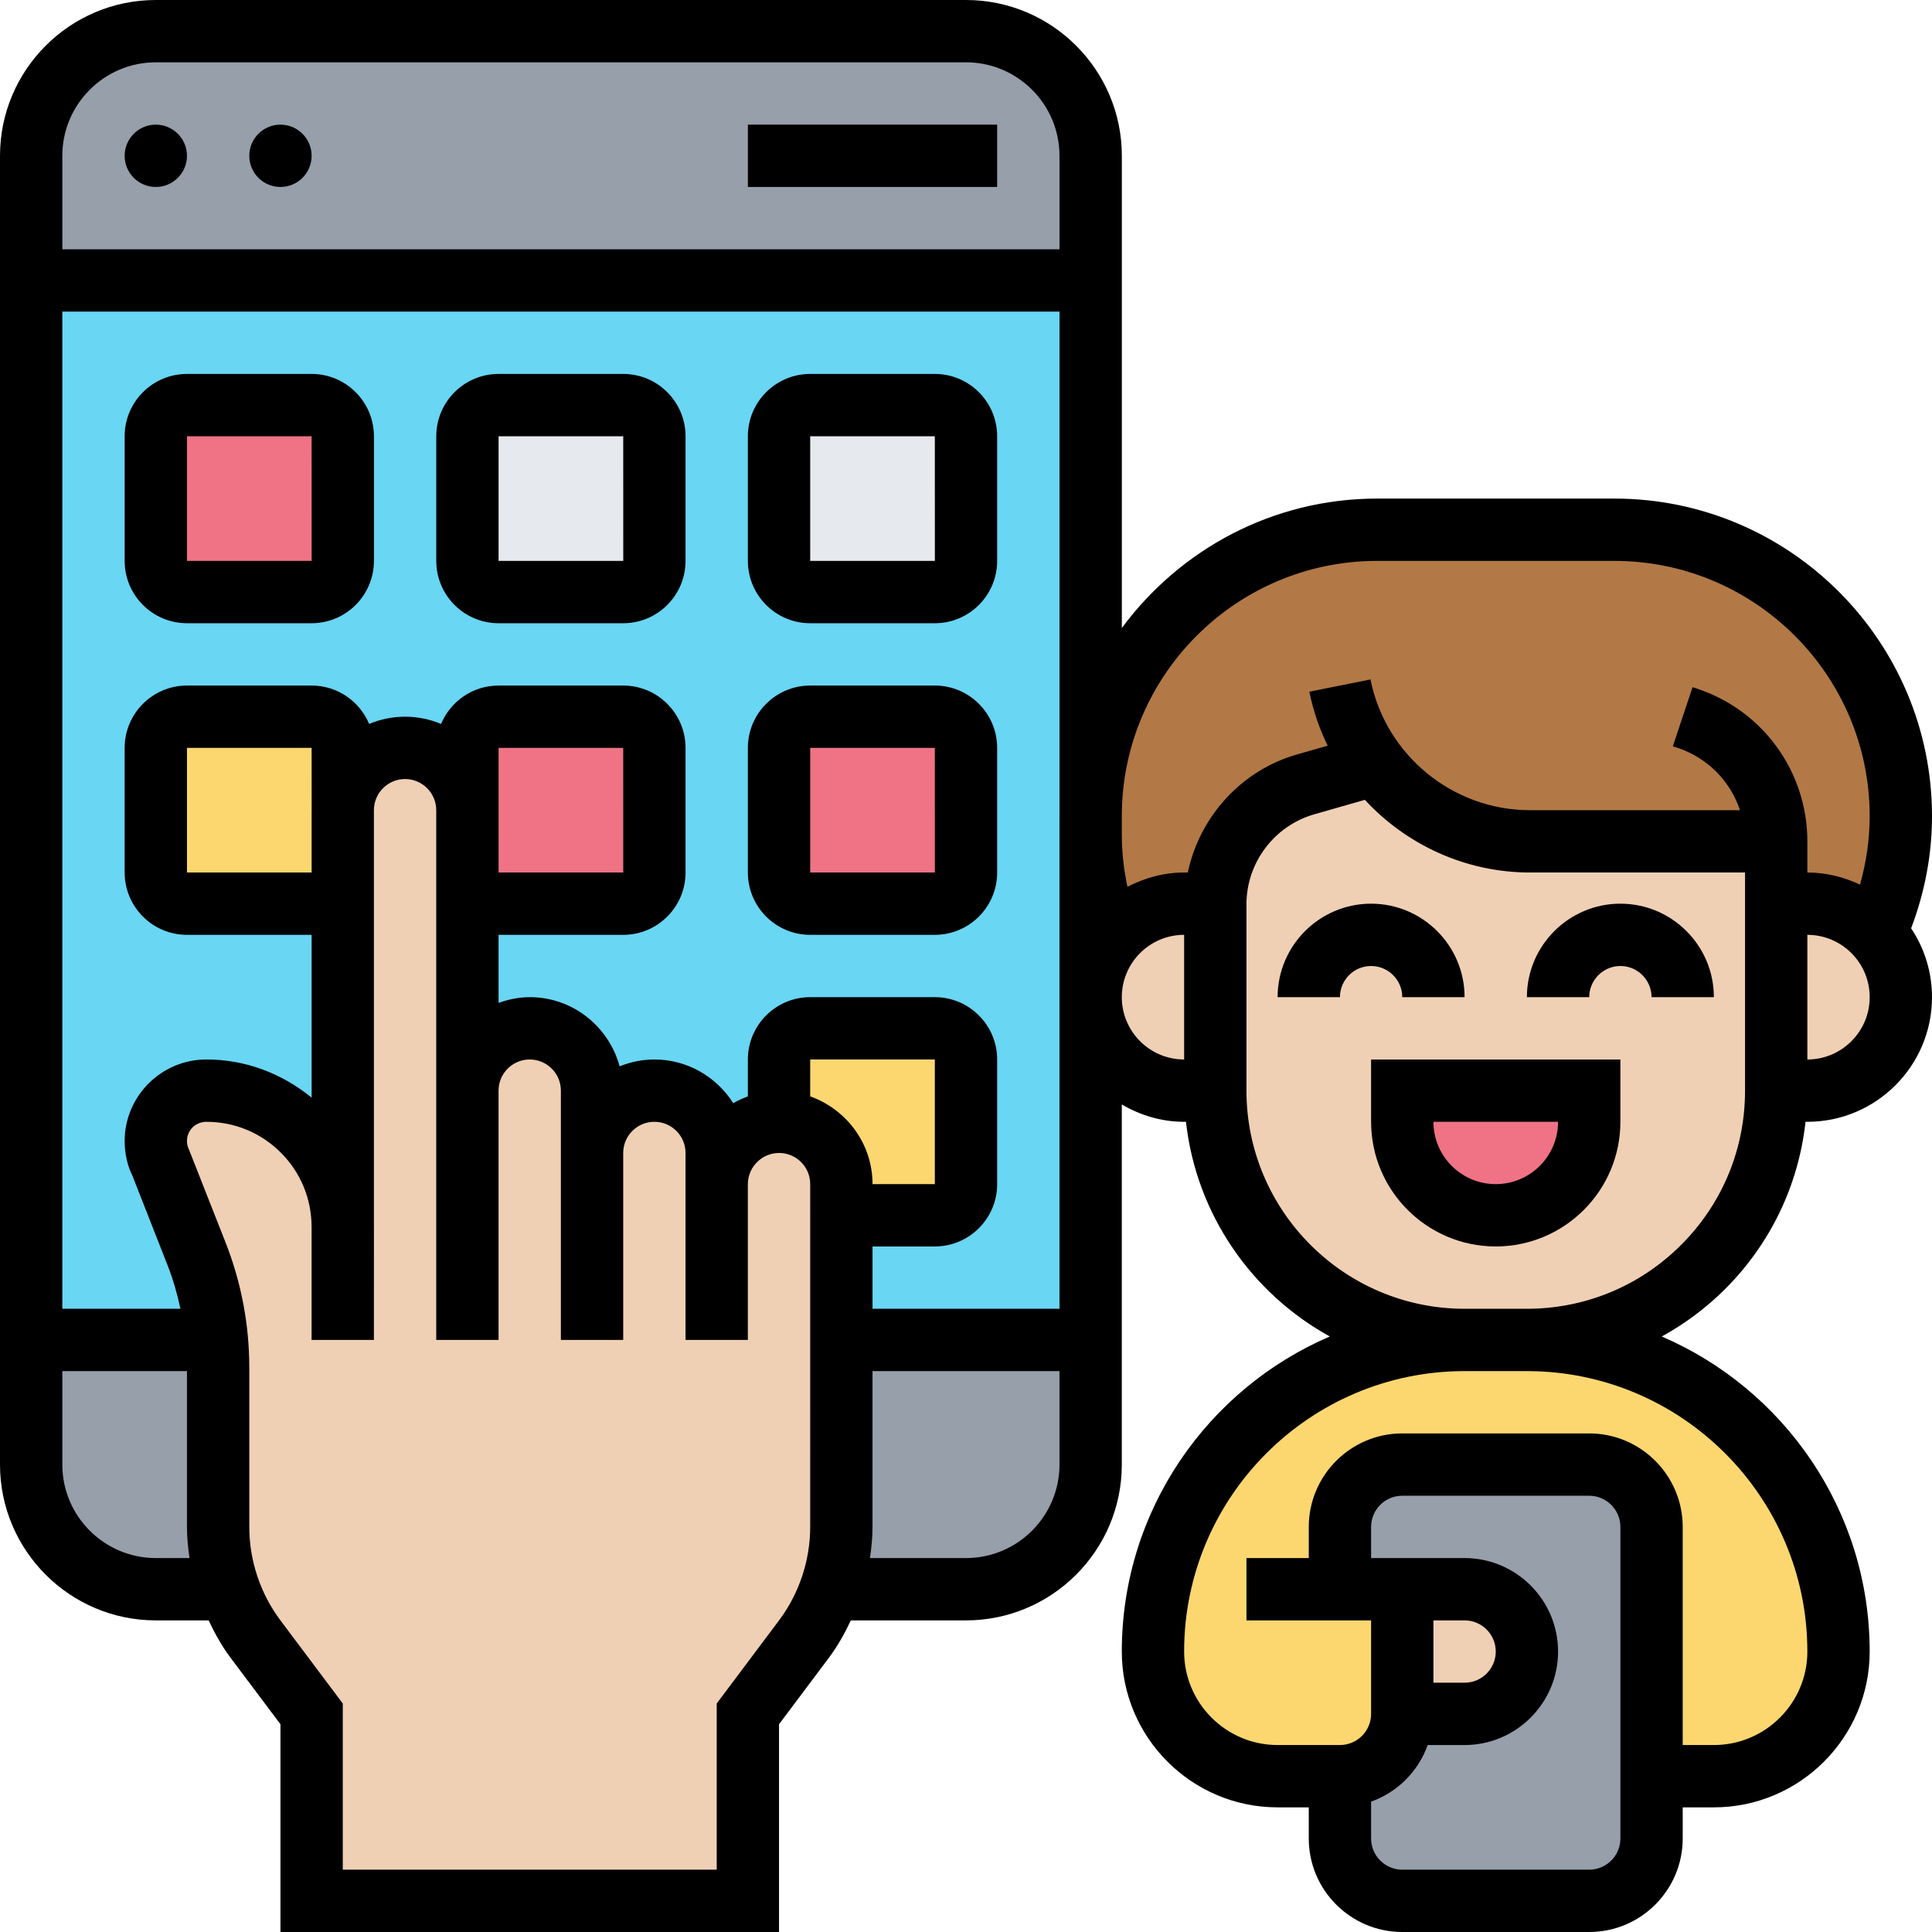 <svg id="Layer_5" enable-background="new 0 0 62 62" height="512" viewBox="0 0 62 62" width="512" xmlns="http://www.w3.org/2000/svg"><g><g><g><path d="m31 1c2.21 0 4 1.79 4 4v4h-34v-4c0-2.21 1.79-4 4-4z" fill="#969faa"/></g><g><path d="m35 43v4c0 2.21-1.79 4-4 4h-4.34-.01c.23-.64.35-1.31.35-2v-6z" fill="#969faa"/></g><g><path d="m7 49c0 .69.12 1.36.35 2h-.01-2.34c-2.21 0-4-1.79-4-4v-4h5.96c.03.29.04.59.04.89z" fill="#969faa"/></g><g><path d="m1 9h34v34h-34z" fill="#69d6f4"/></g><g><path d="m31 14v4c0 .55-.45 1-1 1h-4c-.55 0-1-.45-1-1v-4c0-.55.45-1 1-1h4c.55 0 1 .45 1 1z" fill="#e6e9ed"/></g><g><path d="m21 14v4c0 .55-.45 1-1 1h-4c-.55 0-1-.45-1-1v-4c0-.55.45-1 1-1h4c.55 0 1 .45 1 1z" fill="#e6e9ed"/></g><g><path d="m31 34v4c0 .55-.45 1-1 1h-3v-1c0-1.1-.89-2-2-2v-2c0-.55.45-1 1-1h4c.55 0 1 .45 1 1z" fill="#fcd770"/></g><g><path d="m11 26v2c0 .55-.45 1-1 1h-4c-.55 0-1-.45-1-1v-4c0-.55.45-1 1-1h4c.55 0 1 .45 1 1z" fill="#fcd770"/></g><g><path d="m31 24v4c0 .55-.45 1-1 1h-4c-.55 0-1-.45-1-1v-4c0-.55.45-1 1-1h4c.55 0 1 .45 1 1z" fill="#ef7385"/></g><g><path d="m21 24v4c0 .55-.45 1-1 1h-4c-.55 0-1-.45-1-1v-2-2c0-.55.45-1 1-1h4c.55 0 1 .45 1 1z" fill="#ef7385"/></g><g><path d="m11 14v4c0 .55-.45 1-1 1h-4c-.55 0-1-.45-1-1v-4c0-.55.45-1 1-1h4c.55 0 1 .45 1 1z" fill="#ef7385"/></g><g><path d="m57 27h-7.9c-2.01 0-3.82-.95-4.96-2.47l-2.24.64c-1.71.49-2.89 2.05-2.9 3.83h-1c-.83 0-1.58.34-2.12.88-.09.09-.17.18-.24.27-.42-1.07-.64-2.21-.64-3.37v-.59c0-5.07 4.12-9.19 9.19-9.19h7.62c2.53 0 4.83 1.03 6.5 2.69 1.66 1.67 2.69 3.97 2.69 6.5 0 1.31-.28 2.59-.81 3.77-.54-.59-1.32-.96-2.19-.96h-1z" fill="#b27946"/></g><g><path d="m45 51v4c0 1.1-.9 2-2 2h-2c-2.21 0-4-1.79-4-4 0-2.76 1.12-5.26 2.93-7.07s4.31-2.93 7.07-2.93h2c5.52 0 10 4.48 10 10 0 1.1-.45 2.1-1.17 2.83-.73.72-1.73 1.17-2.83 1.17h-2v-8c0-1.1-.9-2-2-2h-6c-1.1 0-2 .9-2 2v2z" fill="#fcd770"/></g><g><path d="m53 57v2c0 1.1-.9 2-2 2h-6c-1.1 0-2-.9-2-2v-2c1.1 0 2-.9 2-2h2c.55 0 1.05-.22 1.41-.59.37-.36.59-.86.59-1.41 0-1.1-.9-2-2-2h-2-2v-2c0-1.1.9-2 2-2h6c1.1 0 2 .9 2 2z" fill="#969faa"/></g><g><path d="m47 51c1.1 0 2 .9 2 2 0 .55-.22 1.05-.59 1.41-.36.37-.86.59-1.41.59h-2v-4z" fill="#f0d0b4"/></g><g><path d="m60.19 29.96c.5.53.81 1.25.81 2.04 0 .83-.34 1.58-.88 2.12s-1.29.88-2.12.88h-1v-6h1c.87 0 1.65.37 2.19.96z" fill="#f0d0b4"/></g><g><path d="m49.1 27h7.9v2 6c0 4.42-3.58 8-8 8h-2c-4.42 0-8-3.58-8-8v-5.98c0-.01 0-.01 0-.02.01-1.78 1.19-3.34 2.9-3.83l2.24-.64c1.14 1.52 2.95 2.47 4.96 2.47z" fill="#f0d0b4"/></g><g><path d="m39 29v.02 5.98h-1c-1.66 0-3-1.34-3-3 0-.7.24-1.34.64-1.85.07-.09.15-.18.24-.27.54-.54 1.29-.88 2.12-.88z" fill="#f0d0b4"/></g><g><path d="m51 35v1c0 1.66-1.34 3-3 3s-3-1.34-3-3v-1z" fill="#ef7385"/></g><g><path d="m23 38c0-.55.22-1.05.59-1.41.36-.37.86-.59 1.41-.59 1.11 0 2 .9 2 2v1 4 6c0 .69-.12 1.36-.35 2-.19.57-.48 1.11-.85 1.6l-1.8 2.4v6h-14v-6l-1.8-2.4c-.37-.49-.66-1.03-.85-1.6-.23-.64-.35-1.31-.35-2v-5.11c0-.3-.01-.6-.04-.89-.08-.95-.3-1.88-.65-2.76l-1.14-2.9c-.11-.22-.17-.47-.17-.72 0-.89.72-1.62 1.63-1.62 2.41 0 4.37 1.96 4.37 4.38v-11.38-2c0-1.1.9-2 2-2 .55 0 1.05.22 1.41.59.37.36.59.86.59 1.41v2 7c0-1.1.9-2 2-2 .55 0 1.05.22 1.41.59.37.36.59.86.59 1.41v2c0-1.1.9-2 2-2 .55 0 1.05.22 1.41.59.37.36.59.86.59 1.41z" fill="#f0d0b4"/></g></g><g><circle cx="5" cy="5" r="1"/><circle cx="9" cy="5" r="1"/><path d="m24 4h8v2h-8z"/><path d="m10 12h-4c-1.103 0-2 .897-2 2v4c0 1.103.897 2 2 2h4c1.103 0 2-.897 2-2v-4c0-1.103-.897-2-2-2zm-4 6v-4h4l.001 4z"/><path d="m20 12h-4c-1.103 0-2 .897-2 2v4c0 1.103.897 2 2 2h4c1.103 0 2-.897 2-2v-4c0-1.103-.897-2-2-2zm-4 6v-4h4l.001 4z"/><path d="m30 12h-4c-1.103 0-2 .897-2 2v4c0 1.103.897 2 2 2h4c1.103 0 2-.897 2-2v-4c0-1.103-.897-2-2-2zm-4 6v-4h4l.001 4z"/><path d="m30 22h-4c-1.103 0-2 .897-2 2v4c0 1.103.897 2 2 2h4c1.103 0 2-.897 2-2v-4c0-1.103-.897-2-2-2zm-4 6v-4h4l.001 4z"/><path d="m45 32h2c0-1.654-1.346-3-3-3s-3 1.346-3 3h2c0-.551.449-1 1-1s1 .449 1 1z"/><path d="m52 29c-1.654 0-3 1.346-3 3h2c0-.551.449-1 1-1s1 .449 1 1h2c0-1.654-1.345-3-3-3z"/><path d="m44 36c0 2.206 1.794 4 4 4s4-1.794 4-4v-2h-8zm6 0c0 1.103-.897 2-2 2s-2-.897-2-2z"/><path d="m62 26.192c0-5.62-4.572-10.192-10.192-10.192h-7.615c-3.359 0-6.334 1.64-8.192 4.154v-15.154c0-2.757-2.243-5-5-5h-26.001c-2.757 0-5 2.243-5 5v42c0 2.757 2.243 5 5 5h1.695c.199.42.425.828.705 1.201l1.6 2.132v6.667h16v-6.667l1.6-2.133c.28-.373.506-.78.705-1.2h3.695c2.757 0 5-2.243 5-5v-11.556c.591.344 1.268.556 2 .556h.059c.331 2.971 2.11 5.509 4.616 6.889-3.921 1.683-6.675 5.581-6.675 10.111 0 2.757 2.243 5 5 5h1v1c0 1.654 1.346 3 3 3h6c1.654 0 3-1.346 3-3v-1h1c2.757 0 5-2.243 5-5 0-4.529-2.753-8.425-6.672-10.11.737-.406 1.424-.915 2.036-1.526 1.461-1.462 2.354-3.339 2.577-5.364h.059c2.206 0 4-1.794 4-4 0-.817-.248-1.576-.67-2.21.436-1.152.67-2.357.67-3.598zm-28 .583v15.225h-6v-2h2c1.103 0 2-.897 2-2v-4c0-1.103-.897-2-2-2h-4c-1.103 0-2 .897-2 2v1.185c-.164.059-.32.132-.47.217-.532-.839-1.464-1.402-2.53-1.402-.395 0-.77.081-1.116.22-.345-1.275-1.501-2.22-2.884-2.22-.352 0-.686.072-1 .184v-2.184h4c1.103 0 2-.897 2-2v-4c0-1.103-.897-2-2-2h-4c-.831 0-1.544.509-1.846 1.232-.355-.149-.745-.232-1.154-.232s-.799.083-1.154.232c-.302-.723-1.015-1.232-1.846-1.232h-4c-1.103 0-2 .897-2 2v4c0 1.103.897 2 2 2h4v5.225c-.955-.78-2.125-1.225-3.375-1.225-1.447 0-2.625 1.175-2.625 2.618 0 .404.096.81.24 1.089l1.137 2.896c.179.456.312.923.414 1.397h-3.791v-32h32v16.192zm-18-.775v-2h4l.001 4h-4.001zm-6 2h-4v-4h4l.001 1.993c0 .002-.001.004-.001.007zm-5-26h26c1.654 0 3 1.346 3 3v3h-32v-3c0-1.654 1.346-3 3-3zm0 48c-1.654 0-3-1.346-3-3v-3h4v4.999c0 .336.033.67.082 1.001zm21-1c0 1.075-.355 2.141-1 3l-2 2.667v5.333h-12v-5.333l-2-2.667c-.646-.86-1.001-1.926-1-3.001v-5.104c0-1.382-.255-2.735-.761-4.022l-1.173-2.978c-.044-.087-.066-.18-.066-.277 0-.347.275-.618.625-.618.902 0 1.75.352 2.387.989.635.636.985 1.48.987 2.379v3.632h2v-1l.001-2.622c0-.003-.001-.007-.001-.01v-11.368-2c0-.551.449-1 1-1s1 .449 1 1v2 7 8h2v-8c0-.552.449-1 1-1s1 .448 1 1v2 6h2v-6c0-.552.449-1 1-1s1 .448 1 1v6h2v-1-3.996c.001-.554.451-1.004 1.003-1.004.551.001.998.448.998.998zm0-13.816v-1.184h4v4h-2v-.002c0-1.3-.839-2.4-2-2.814zm5 14.816h-3.082c.048-.331.082-.665.082-1v-5h6v3c0 1.654-1.346 3-3 3zm5-18c0-1.103.897-2 2-2v4c-1.103 0-2-.897-2-2zm2.118-4h-.118c-.659 0-1.271.175-1.82.458-.116-.551-.18-1.113-.18-1.683v-.583c0-4.517 3.675-8.192 8.192-8.192h7.615c4.518 0 8.193 3.675 8.193 8.192 0 .75-.111 1.483-.31 2.196-.515-.242-1.084-.388-1.69-.388v-1c0-2.226-1.418-4.194-3.53-4.897l-.154-.051-.633 1.897.155.051c.964.321 1.692 1.073 2 2h-6.739c-2.479 0-4.632-1.765-5.119-4.196l-1.961.393c.122.612.323 1.192.587 1.733l-.98.28c-1.8.514-3.131 2.005-3.508 3.79zm13.882 31c0 .552-.449 1-1 1h-6c-.551 0-1-.448-1-1v-1.184c.847-.302 1.514-.969 1.816-1.816h1.184c1.654 0 3-1.346 3-3s-1.346-3-3-3h-1-1-1v-1c0-.552.449-1 1-1h6c.551 0 1 .448 1 1zm-6-7h1c.551 0 1 .448 1 1s-.449 1-1 1h-1zm12 1c0 1.654-1.346 3-3 3h-1v-7c0-1.654-1.346-3-3-3h-6c-1.654 0-3 1.346-3 3v1h-2v2h4v3c0 .552-.449 1-1 1h-2c-1.654 0-3-1.346-3-3 0-4.963 4.038-9 9-9h2c4.962 0 9 4.037 9 9zm-4.05-13.051c-1.322 1.322-3.08 2.051-4.95 2.051h-2c-3.859 0-7-3.141-7-7v-5.983c0-1.333.895-2.519 2.176-2.885l1.624-.464c1.333 1.441 3.232 2.332 5.299 2.332h6.901v7c0 1.87-.728 3.628-2.05 4.949zm4.05-5.949v-4c1.103 0 2 .897 2 2s-.897 2-2 2z"/></g></g></svg>